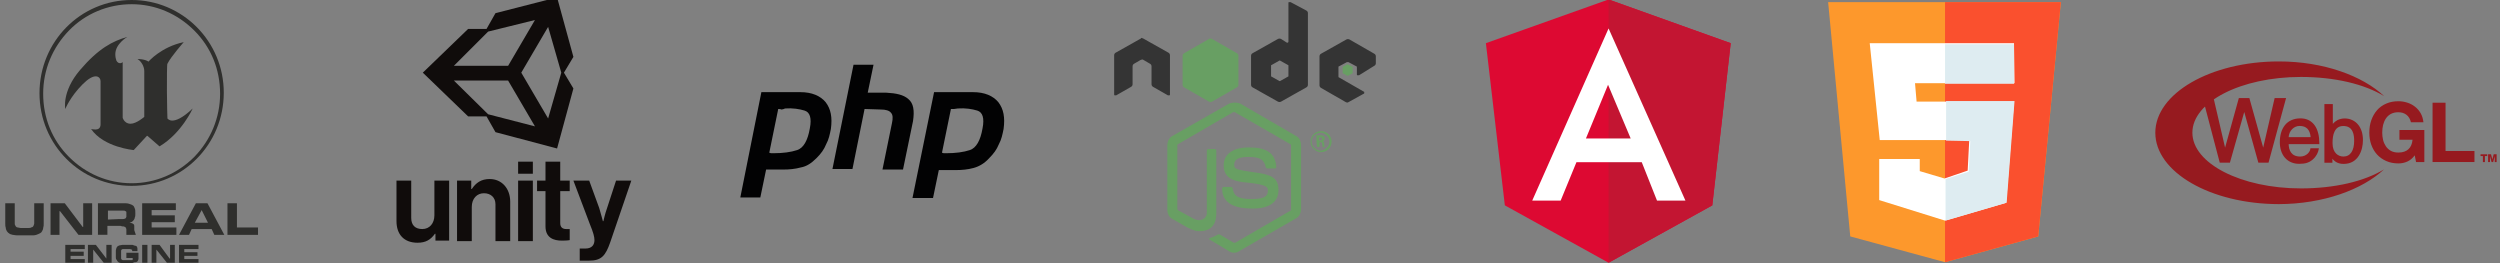 <?xml version="1.0" encoding="utf-8"?>
<!-- Generator: Adobe Illustrator 24.0.1, SVG Export Plug-In . SVG Version: 6.00 Build 0)  -->
<svg version="1.1" id="Layer_1" xmlns="http://www.w3.org/2000/svg" xmlns:xlink="http://www.w3.org/1999/xlink" x="0px" y="0px"
	 width="474.8px" height="50px" viewBox="0 0 474.8 50" style="enable-background:new 0 0 474.8 50;" xml:space="preserve">
<rect x="0" y="0" width="474.8" height="50" fill="#808080" stroke="none"/>
<style type="text/css">
	.st0{clip-path:url(#SVGID_3_);}
	.st1{clip-path:url(#SVGID_5_);fill:#2F2F2D;}
	.st2{clip-path:url(#SVGID_7_);}
	.st3{clip-path:url(#SVGID_9_);fill:#2F2F2D;}
	.st4{clip-path:url(#SVGID_11_);}
	.st5{clip-path:url(#SVGID_13_);fill:#2F2F2D;}
	.st6{clip-path:url(#SVGID_15_);}
	.st7{clip-path:url(#SVGID_17_);fill:#2F2F2D;}
	.st8{clip-path:url(#SVGID_19_);}
	.st9{clip-path:url(#SVGID_21_);fill:#2F2F2D;}
	.st10{clip-path:url(#SVGID_23_);}
	.st11{clip-path:url(#SVGID_25_);enable-background:new    ;}
	.st12{clip-path:url(#SVGID_27_);}
	.st13{clip-path:url(#SVGID_29_);}
	.st14{clip-path:url(#SVGID_31_);fill:#2F2F2D;}
	.st15{clip-path:url(#SVGID_33_);}
	.st16{clip-path:url(#SVGID_35_);}
	.st17{clip-path:url(#SVGID_37_);fill:#2F2F2D;}
	.st18{clip-path:url(#SVGID_39_);}
	.st19{clip-path:url(#SVGID_41_);fill:#2F2F2D;}
	.st20{clip-path:url(#SVGID_43_);}
	.st21{clip-path:url(#SVGID_45_);fill:#2F2F2D;}
	.st22{clip-path:url(#SVGID_47_);}
	.st23{clip-path:url(#SVGID_49_);fill:#2F2F2D;}
	.st24{clip-path:url(#SVGID_51_);}
	.st25{clip-path:url(#SVGID_53_);fill:#2F2F2D;}
	.st26{clip-path:url(#SVGID_55_);}
	.st27{clip-path:url(#SVGID_57_);fill:#2F2F2D;}
	.st28{clip-path:url(#SVGID_59_);}
	.st29{clip-path:url(#SVGID_61_);fill:#2F2F2D;}
	.st30{clip-path:url(#SVGID_63_);}
	.st31{clip-path:url(#SVGID_65_);fill:#2F2F2D;}
	.st32{fill:#100C0B;}
	.st33{fill:#020203;}
	.st34{fill:#689F63;}
	.st35{fill-rule:evenodd;clip-rule:evenodd;fill:#343434;}
	.st36{fill-rule:evenodd;clip-rule:evenodd;fill:#689F63;}
	.st37{clip-path:url(#SVGID_67_);}
	.st38{fill:#DD0932;}
	.st39{fill:#C31532;}
	.st40{fill:#FFFFFF;}
	.st41{fill:#961A1F;}
	.st42{fill:#FD982C;}
	.st43{fill:#FA502E;}
	.st44{fill:#DEECF1;}
</style>
<g>
	<g>
		<g>
			<g>
				<g>
					<defs>
						<path id="SVGID_2_" d="M32.7,22.9c-0.6,0-0.9-0.4-0.9-0.4c0-0.2-0.1-2.7-0.1-5.2c0-2.6,0-5.2,0.1-5.2c0.7-1.4,3.1-4.1,3.1-4.1
							c-4.3,0.9-6.7,3.7-6.7,3.7c-0.7-0.5-2.1-0.5-2.1-0.5c0.7,0.4,1.3,1.4,1.3,2.3v8.7c0,0-1.5,1.3-2.6,1.3c-0.7,0-1.1-0.4-1.3-0.7
							c-0.1-0.2-0.2-0.4-0.2-0.4V11.8C23.2,11.9,23,12,22.8,12s-0.5-0.1-0.7-0.5c-0.1-0.3-0.2-0.7-0.2-1.2c0-2,2.3-3.3,2.3-3.3
							c-2.8,0.8-5.5,2.2-9,6.3s-2.8,7.4-2.8,7.4s0.9-2.3,3.3-4.7c1.1-1.1,1.9-1.5,2.5-1.5s0.9,0.5,0.9,0.9v8.2c0,0.8-0.5,1-1,1
							c-0.4,0-0.8-0.1-0.8-0.1c2.4,3.5,8.1,4,8.1,4l2.5-2.7H28l2.3,2c4.2-2.5,6.3-7.2,6.3-7.2C34.6,22.5,33.4,22.9,32.7,22.9"/>
					</defs>
					<clipPath id="SVGID_3_">
						<use xlink:href="#SVGID_2_"  style="overflow:visible;"/>
					</clipPath>
					<g class="st0">
						<g>
							<g>
								<g>
									<defs>
										<rect id="SVGID_4_" x="-9.2" y="-20.2" width="148.8" height="99.2"/>
									</defs>
									<clipPath id="SVGID_5_">
										<use xlink:href="#SVGID_4_"  style="overflow:visible;"/>
									</clipPath>
									<rect x="11.9" y="6.7" class="st1" width="24.8" height="21.8"/>
								</g>
							</g>
						</g>
					</g>
				</g>
			</g>
		</g>
	</g>
	<g>
		<g>
			<g>
				<g>
					<defs>
						<path id="SVGID_6_" d="M25,0.8c4.5,0,8.7,1.8,11.9,5s4.9,7.4,4.9,12s-1.8,8.8-4.9,12c-3.2,3.2-7.4,5-11.9,5s-8.7-1.8-11.9-5
							s-4.9-7.4-4.9-12S10,9,13.1,5.8S20.5,0.8,25,0.8 M25,0C15.3,0,7.5,7.9,7.5,17.7S15.3,35.3,25,35.3s17.5-7.9,17.5-17.7
							C42.5,7.9,34.7,0,25,0"/>
					</defs>
					<clipPath id="SVGID_7_">
						<use xlink:href="#SVGID_6_"  style="overflow:visible;"/>
					</clipPath>
					<g class="st2">
						<g>
							<g>
								<g>
									<defs>
										<rect id="SVGID_8_" x="-9.2" y="-20.2" width="148.8" height="99.2"/>
									</defs>
									<clipPath id="SVGID_9_">
										<use xlink:href="#SVGID_8_"  style="overflow:visible;"/>
									</clipPath>
									<rect x="7.2" y="-0.3" class="st3" width="35.6" height="35.8"/>
								</g>
							</g>
						</g>
					</g>
				</g>
			</g>
		</g>
	</g>
	<g>
		<g>
			<g>
				<g>
					<defs>
						<polygon id="SVGID_10_" points="16.1,49.9 12.4,49.9 12.4,46.5 16.1,46.5 16.1,47.3 13.4,47.3 13.4,47.8 15.9,47.8 15.9,48.6 
							13.4,48.6 13.4,49.2 16.1,49.2 						"/>
					</defs>
					<clipPath id="SVGID_11_">
						<use xlink:href="#SVGID_10_"  style="overflow:visible;"/>
					</clipPath>
					<g class="st4">
						<g>
							<g>
								<g>
									<defs>
										<rect id="SVGID_12_" x="-9.2" y="-20.2" width="148.8" height="99.2"/>
									</defs>
									<clipPath id="SVGID_13_">
										<use xlink:href="#SVGID_12_"  style="overflow:visible;"/>
									</clipPath>
									<rect x="12.1" y="46.3" class="st5" width="4.2" height="3.9"/>
								</g>
							</g>
						</g>
					</g>
				</g>
			</g>
		</g>
	</g>
	<g>
		<g>
			<g>
				<g>
					<defs>
						<polygon id="SVGID_14_" points="21.2,49.9 19.7,49.9 17.7,47.4 17.7,47.4 17.7,49.9 16.7,49.9 16.7,46.5 18.2,46.5 20.2,49.1 
							20.2,49.1 20.2,46.5 21.2,46.5 						"/>
					</defs>
					<clipPath id="SVGID_15_">
						<use xlink:href="#SVGID_14_"  style="overflow:visible;"/>
					</clipPath>
					<g class="st6">
						<g>
							<g>
								<g>
									<defs>
										<rect id="SVGID_16_" x="-9.2" y="-20.2" width="148.8" height="99.2"/>
									</defs>
									<clipPath id="SVGID_17_">
										<use xlink:href="#SVGID_16_"  style="overflow:visible;"/>
									</clipPath>
									<rect x="16.5" y="46.3" class="st7" width="5" height="3.9"/>
								</g>
							</g>
						</g>
					</g>
				</g>
			</g>
		</g>
	</g>
	<g>
		<g>
			<g>
				<g>
					<defs>
						<path id="SVGID_18_" d="M24.2,50c-0.3,0-0.6,0-0.8,0c-0.2,0-0.4,0-0.6-0.1c-0.2,0-0.3-0.1-0.4-0.2s-0.2-0.2-0.2-0.3
							C22,49.2,22,49.1,22,48.9c0-0.2,0-0.4,0-0.6v-0.1c0-0.3,0-0.5,0-0.6c0-0.2,0.1-0.3,0.1-0.5c0.1-0.1,0.1-0.2,0.2-0.3
							s0.2-0.1,0.4-0.2c0.2,0,0.4-0.1,0.6-0.1s0.5,0,0.8,0h0.1c0.3,0,0.5,0,0.7,0s0.4,0,0.5,0.1c0.1,0,0.3,0.1,0.4,0.1
							s0.2,0.1,0.2,0.2c0.1,0.1,0.1,0.2,0.1,0.3s0,0.3,0,0.4v0.1h-1l0,0c0-0.1,0-0.1,0-0.2c0-0.1-0.1-0.1-0.1-0.1
							c-0.1,0-0.2-0.1-0.3-0.1c-0.1,0-0.3,0-0.5,0h-0.1c-0.2,0-0.4,0-0.5,0s-0.3,0-0.3,0l-0.2,0.1c0,0-0.1,0.1-0.1,0.2
							c0,0.1,0,0.1,0,0.3c0,0.1,0,0.2,0,0.4v0.1c0,0.1,0,0.3,0,0.4c0,0.1,0,0.2,0,0.3s0.1,0.1,0.1,0.2c0,0,0.1,0.1,0.2,0.1
							s0.2,0,0.3,0c0.1,0,0.3,0,0.5,0h0.1c0.1,0,0.3,0,0.4,0s0.2,0,0.3,0c0.1,0,0.1,0,0.2,0c0,0,0.1,0,0.1-0.1s0-0.1,0-0.1v-0.1V49
							H24v-1h2.3v0.8c0,0.2,0,0.3,0,0.4s-0.1,0.2-0.1,0.3c-0.1,0.1-0.1,0.2-0.2,0.2c-0.1,0.1-0.2,0.1-0.4,0.1S25.2,50,25,50
							S24.5,50,24.2,50L24.2,50L24.2,50z"/>
					</defs>
					<clipPath id="SVGID_19_">
						<use xlink:href="#SVGID_18_"  style="overflow:visible;"/>
					</clipPath>
					<g class="st8">
						<g>
							<g>
								<g>
									<defs>
										<rect id="SVGID_20_" x="-9.2" y="-20.2" width="148.8" height="99.2"/>
									</defs>
									<clipPath id="SVGID_21_">
										<use xlink:href="#SVGID_20_"  style="overflow:visible;"/>
									</clipPath>
									<rect x="21.7" y="46.2" class="st9" width="4.8" height="4"/>
								</g>
							</g>
						</g>
					</g>
				</g>
			</g>
		</g>
	</g>
	<g>
		<g>
			<g>
				<g>
					<defs>
						<rect id="SVGID_22_" x="1" y="38.6" width="48" height="11.4"/>
					</defs>
					<clipPath id="SVGID_23_">
						<use xlink:href="#SVGID_22_"  style="overflow:visible;"/>
					</clipPath>
					<g class="st10">
						<g>
							<g>
								<g>
									<defs>
										<rect id="SVGID_24_" x="-9.2" y="-20.2" width="148.8" height="99.2"/>
									</defs>
									<clipPath id="SVGID_25_">
										<use xlink:href="#SVGID_24_"  style="overflow:visible;"/>
									</clipPath>
									<g class="st11">
										<g>
											<g>
												<g>
													<g>
														<defs>
															<rect id="SVGID_26_" x="28.7" y="46.5" width="9" height="3.5"/>
														</defs>
														<clipPath id="SVGID_27_">
															<use xlink:href="#SVGID_26_"  style="overflow:visible;"/>
														</clipPath>
														<g class="st12">
															<g>
																<g>
																	<g>
																		<defs>
																			<polygon id="SVGID_28_" points="33.2,49.9 31.7,49.9 29.7,47.4 29.7,47.4 29.7,49.9 28.8,49.9 28.8,46.5 
																				30.3,46.5 32.2,49.1 32.3,49.1 32.3,46.5 33.2,46.5 																			"/>
																		</defs>
																		<clipPath id="SVGID_29_">
																			<use xlink:href="#SVGID_28_"  style="overflow:visible;"/>
																		</clipPath>
																		<g class="st13">
																			<g>
																				<g>
																					<g>
																						<defs>
																							<rect id="SVGID_30_" x="1" y="38.6" width="48" height="11.4"/>
																						</defs>
																						<clipPath id="SVGID_31_">
																							<use xlink:href="#SVGID_30_"  style="overflow:visible;"/>
																						</clipPath>
																						<rect x="28.5" y="46.3" class="st14" width="5" height="3.9"/>
																					</g>
																				</g>
																			</g>
																		</g>
																	</g>
																</g>
															</g>
														</g>
													</g>
												</g>
											</g>
											<g>
												<g>
													<g>
														<defs>
															<rect id="SVGID_32_" x="28.7" y="46.5" width="9" height="3.5"/>
														</defs>
														<clipPath id="SVGID_33_">
															<use xlink:href="#SVGID_32_"  style="overflow:visible;"/>
														</clipPath>
														<g class="st15">
															<g>
																<g>
																	<g>
																		<defs>
																			<polygon id="SVGID_34_" points="37.7,49.9 34,49.9 34,46.5 37.7,46.5 37.7,47.3 35,47.3 35,47.9 37.5,47.9 
																				37.5,48.6 35,48.6 35,49.2 37.7,49.2 																			"/>
																		</defs>
																		<clipPath id="SVGID_35_">
																			<use xlink:href="#SVGID_34_"  style="overflow:visible;"/>
																		</clipPath>
																		<g class="st16">
																			<g>
																				<g>
																					<g>
																						<defs>
																							<rect id="SVGID_36_" x="1" y="38.6" width="48" height="11.4"/>
																						</defs>
																						<clipPath id="SVGID_37_">
																							<use xlink:href="#SVGID_36_"  style="overflow:visible;"/>
																						</clipPath>
																						<rect x="33.8" y="46.3" class="st17" width="4.2" height="3.9"/>
																					</g>
																				</g>
																			</g>
																		</g>
																	</g>
																</g>
															</g>
														</g>
													</g>
												</g>
											</g>
										</g>
									</g>
								</g>
							</g>
						</g>
					</g>
				</g>
			</g>
		</g>
	</g>
	<g>
		<g>
			<g>
				<g>
					<defs>
						<path id="SVGID_38_" d="M4.6,44.7c-0.5,0-0.9,0-1.3,0s-0.7-0.1-0.9-0.1c-0.3-0.1-0.5-0.1-0.7-0.3c-0.2-0.1-0.3-0.3-0.4-0.4
							c-0.1-0.2-0.2-0.4-0.2-0.6C1,43,1,42.8,1,42.5v-3.9h1.8v3.3c0,0.2,0,0.4,0,0.5s0,0.3,0.1,0.4c0,0.1,0.1,0.2,0.2,0.3
							c0.1,0.1,0.2,0.1,0.3,0.1s0.3,0.1,0.5,0.1s0.4,0,0.7,0h0.1c0.3,0,0.5,0,0.7,0s0.4,0,0.5-0.1c0.1,0,0.3-0.1,0.3-0.1
							C6.3,43,6.3,43,6.4,42.8c0-0.1,0.1-0.2,0.1-0.4c0-0.1,0-0.3,0-0.5v-3.3h1.8v3.9c0,0.3,0,0.5-0.1,0.8c0,0.2-0.1,0.4-0.2,0.6
							s-0.2,0.3-0.4,0.4c-0.2,0.1-0.4,0.2-0.7,0.3c-0.3,0.1-0.6,0.1-0.9,0.1C5.6,44.7,5.2,44.7,4.6,44.7C4.7,44.7,4.6,44.7,4.6,44.7
							z"/>
					</defs>
					<clipPath id="SVGID_39_">
						<use xlink:href="#SVGID_38_"  style="overflow:visible;"/>
					</clipPath>
					<g class="st18">
						<g>
							<g>
								<g>
									<defs>
										<rect id="SVGID_40_" x="-9.2" y="-20.2" width="148.8" height="99.2"/>
									</defs>
									<clipPath id="SVGID_41_">
										<use xlink:href="#SVGID_40_"  style="overflow:visible;"/>
									</clipPath>
									<rect x="0.8" y="38.3" class="st19" width="7.9" height="6.6"/>
								</g>
							</g>
						</g>
					</g>
				</g>
			</g>
		</g>
	</g>
	<g>
		<g>
			<g>
				<g>
					<defs>
						<polygon id="SVGID_42_" points="17.5,44.6 14.9,44.6 11.4,40.1 11.3,40.1 11.3,44.6 9.6,44.6 9.6,38.6 12.3,38.6 15.7,43.1 
							15.8,43.1 15.8,38.6 17.5,38.6 						"/>
					</defs>
					<clipPath id="SVGID_43_">
						<use xlink:href="#SVGID_42_"  style="overflow:visible;"/>
					</clipPath>
					<g class="st20">
						<g>
							<g>
								<g>
									<defs>
										<rect id="SVGID_44_" x="-9.2" y="-20.2" width="148.8" height="99.2"/>
									</defs>
									<clipPath id="SVGID_45_">
										<use xlink:href="#SVGID_44_"  style="overflow:visible;"/>
									</clipPath>
									<rect x="9.4" y="38.3" class="st21" width="8.4" height="6.5"/>
								</g>
							</g>
						</g>
					</g>
				</g>
			</g>
		</g>
	</g>
	<g>
		<g>
			<g>
				<g>
					<defs>
						<path id="SVGID_46_" d="M25.8,44.6H24v-0.5c0-0.2,0-0.3,0-0.5c0-0.1,0-0.2-0.1-0.3c0-0.1-0.1-0.2-0.2-0.2
							C23.6,43,23.5,43,23.4,43s-0.3,0-0.5-0.1c-0.2,0-0.4,0-0.7,0h-1.8v1.7h-1.8v-6h4.7c0.5,0,0.9,0,1.2,0.1
							c0.3,0.1,0.6,0.2,0.7,0.3c0.2,0.1,0.3,0.3,0.4,0.6c0.1,0.2,0.1,0.5,0.1,0.9v0.2c0,0.2,0,0.4-0.1,0.6c0,0.2-0.1,0.3-0.2,0.5
							c-0.1,0.1-0.2,0.2-0.3,0.3s-0.3,0.1-0.5,0.2l0,0c0.2,0,0.4,0.1,0.5,0.1c0.1,0.1,0.2,0.1,0.3,0.2c0.1,0.1,0.1,0.3,0.1,0.4
							s0,0.4,0,0.7L25.8,44.6L25.8,44.6z M22.7,41.6c0.3,0,0.5,0,0.7,0s0.3-0.1,0.4-0.1c0.1-0.1,0.1-0.1,0.2-0.3c0-0.1,0-0.3,0-0.4
							v-0.1c0-0.2,0-0.3,0-0.4c0-0.1-0.1-0.2-0.2-0.2C23.7,40,23.6,40,23.4,40s-0.4,0-0.7,0h-2.2v1.7L22.7,41.6L22.7,41.6z"/>
					</defs>
					<clipPath id="SVGID_47_">
						<use xlink:href="#SVGID_46_"  style="overflow:visible;"/>
					</clipPath>
					<g class="st22">
						<g>
							<g>
								<g>
									<defs>
										<rect id="SVGID_48_" x="-9.2" y="-20.2" width="148.8" height="99.2"/>
									</defs>
									<clipPath id="SVGID_49_">
										<use xlink:href="#SVGID_48_"  style="overflow:visible;"/>
									</clipPath>
									<rect x="18.5" y="38.3" class="st23" width="7.6" height="6.5"/>
								</g>
							</g>
						</g>
					</g>
				</g>
			</g>
		</g>
	</g>
	<g>
		<g>
			<g>
				<g>
					<defs>
						<polygon id="SVGID_50_" points="33.5,44.6 27,44.6 27,38.6 33.4,38.6 33.4,39.9 28.8,39.9 28.8,40.9 33.2,40.9 33.2,42.2 
							28.8,42.2 28.8,43.2 33.5,43.2 						"/>
					</defs>
					<clipPath id="SVGID_51_">
						<use xlink:href="#SVGID_50_"  style="overflow:visible;"/>
					</clipPath>
					<g class="st24">
						<g>
							<g>
								<g>
									<defs>
										<rect id="SVGID_52_" x="-9.2" y="-20.2" width="148.8" height="99.2"/>
									</defs>
									<clipPath id="SVGID_53_">
										<use xlink:href="#SVGID_52_"  style="overflow:visible;"/>
									</clipPath>
									<rect x="26.7" y="38.3" class="st25" width="7" height="6.5"/>
								</g>
							</g>
						</g>
					</g>
				</g>
			</g>
		</g>
	</g>
	<g>
		<g>
			<g>
				<g>
					<defs>
						<path id="SVGID_54_" d="M42.6,44.6h-1.9l-0.5-1.1h-3.8l-0.5,1.1H34l3.2-6h2.2L42.6,44.6z M39.5,42.3l-1.2-2.4l0,0L37,42.3
							H39.5z"/>
					</defs>
					<clipPath id="SVGID_55_">
						<use xlink:href="#SVGID_54_"  style="overflow:visible;"/>
					</clipPath>
					<g class="st26">
						<g>
							<g>
								<g>
									<defs>
										<rect id="SVGID_56_" x="-9.2" y="-20.2" width="148.8" height="99.2"/>
									</defs>
									<clipPath id="SVGID_57_">
										<use xlink:href="#SVGID_56_"  style="overflow:visible;"/>
									</clipPath>
									<rect x="33.7" y="38.3" class="st27" width="9.2" height="6.5"/>
								</g>
							</g>
						</g>
					</g>
				</g>
			</g>
		</g>
	</g>
	<g>
		<g>
			<g>
				<g>
					<defs>
						<polygon id="SVGID_58_" points="49,44.6 43.2,44.6 43.2,38.6 45,38.6 45,43.2 49,43.2 						"/>
					</defs>
					<clipPath id="SVGID_59_">
						<use xlink:href="#SVGID_58_"  style="overflow:visible;"/>
					</clipPath>
					<g class="st28">
						<g>
							<g>
								<g>
									<defs>
										<rect id="SVGID_60_" x="-9.2" y="-20.2" width="148.8" height="99.2"/>
									</defs>
									<clipPath id="SVGID_61_">
										<use xlink:href="#SVGID_60_"  style="overflow:visible;"/>
									</clipPath>
									<rect x="43" y="38.3" class="st29" width="6.3" height="6.5"/>
								</g>
							</g>
						</g>
					</g>
				</g>
			</g>
		</g>
	</g>
	<g>
		<g>
			<g>
				<g>
					<defs>
						<rect id="SVGID_62_" x="27" y="46.5" width="1" height="3.4"/>
					</defs>
					<clipPath id="SVGID_63_">
						<use xlink:href="#SVGID_62_"  style="overflow:visible;"/>
					</clipPath>
					<g class="st30">
						<g>
							<g>
								<g>
									<defs>
										<rect id="SVGID_64_" x="-9.2" y="-20.2" width="148.8" height="99.2"/>
									</defs>
									<clipPath id="SVGID_65_">
										<use xlink:href="#SVGID_64_"  style="overflow:visible;"/>
									</clipPath>
									<rect x="26.7" y="46.3" class="st31" width="1.5" height="3.9"/>
								</g>
							</g>
						</g>
					</g>
				</g>
			</g>
		</g>
	</g>
</g>
<path id="path2" class="st32" d="M104.1,22.5L99,13.8l5.1-8.7l2.5,8.7L104.1,22.5z M92.7,21.7l-6.5-6.4h10.3l5.1,8.7L92.7,21.7z
	 M92.7,6l8.9-2.2l-5.1,8.7H86.2L92.7,6z M105.8-0.5l-11.7,3l-1.7,3h-3.5l-8.6,8.3l8.6,8.3h3.5l1.7,3l11.7,3.1l3.1-11.4l-1.8-3l1.8-3
	L105.8-0.5z M93,34c-1.6,0-2.6,0.7-3.4,1.9h-0.1v-1.6h-2.7v11.5h2.8v-6.5c0-1.6,1-2.6,2.3-2.6s2.2,0.8,2.2,2.1v7h2.8v-7.5
	C96.9,35.8,95.3,34,93,34z M82.5,40.9c0,1.5-0.9,2.6-2.3,2.6c-1.3,0-2.1-0.7-2.1-2.1v-7.1h-2.8V42c0,2.5,1.4,4.1,4,4.1
	c1.6,0,2.5-0.6,3.3-1.7h0.1v1.3h2.6V34.3h-2.8L82.5,40.9L82.5,40.9z M98.4,34.3h2.8v11.5h-2.8V34.3z M98.4,30.7h2.8V33h-2.8V30.7z
	 M117,34.3l-1.7,5.2c-0.4,1.1-0.7,2.5-0.7,2.5h-0.1c0,0-0.4-1.5-0.7-2.5l-1.9-5.2h-3l3.1,8.2c0.7,1.7,0.9,2.5,0.9,3.1
	c0,0.9-0.5,1.6-1.7,1.6h-1.1v2.3h1.8c2.3,0,3.1-0.9,4-3.5l4-11.7L117,34.3L117,34.3z M106.4,42.4v-6.1h1.8v-2h-1.8v-3.6h-2.8v3.6
	H102v2h1.6V43c0,2.2,1.6,2.7,3.1,2.7c1.2,0,1.5-0.1,1.5-0.1v-2.1h-0.7C106.9,43.5,106.4,43.2,106.4,42.4L106.4,42.4z"/>
<path class="st33" d="M144.6,17.5h7.4c2.2,0,3.8,0.7,4.8,1.9c1,1.3,1.3,2.9,1,5.1c-0.2,1-0.4,2-0.9,2.9c-0.4,1-1,1.8-1.8,2.6
	c-1,1-1.9,1.6-3,1.8c-1.1,0.3-2.2,0.4-3.3,0.4h-3.3l-1.1,5.3h-3.8L144.6,17.5L144.6,17.5 M147.8,20.7l-1.7,8.3
	c0.1,0,0.2,0.1,0.4,0.1s0.3,0,0.4,0c1.8,0,3.3-0.2,4.5-0.6s2-1.8,2.4-4.1c0.4-2,0-3.1-1-3.4s-2.2-0.5-3.7-0.4
	c-0.2,0.1-0.5,0.2-0.7,0.2C148.2,20.7,148,20.7,147.8,20.7L147.8,20.7"/>
<path class="st33" d="M162.1,12.3h3.8l-1.1,5.3h3.5c1.9,0.1,3.3,0.4,4.2,1.2c1,0.8,1.2,2.2,0.9,4.2l-1.9,9.2h-3.9l1.8-8.8
	c0.2-0.9,0.2-1.6-0.2-2c-0.3-0.4-1-0.6-1.9-0.6l-3.1-0.1l-2.3,11.4h-3.8L162.1,12.3L162.1,12.3"/>
<path class="st33" d="M177.4,17.5h7.4c2.2,0,3.8,0.7,4.8,1.9c1,1.3,1.3,2.9,1,5.1c-0.2,1-0.4,2-0.9,2.9c-0.4,1-1,1.8-1.8,2.6
	c-0.9,1-1.9,1.6-3,1.9c-1.1,0.3-2.2,0.4-3.3,0.4h-3.3l-1.1,5.3h-3.9L177.4,17.5L177.4,17.5 M180.6,20.7l-1.7,8.3
	c0.1,0,0.2,0.1,0.4,0.1s0.3,0,0.4,0c1.8,0,3.3-0.2,4.5-0.6s2-1.8,2.4-4.1c0.4-2,0-3.1-1-3.4s-2.2-0.5-3.7-0.4
	c-0.2,0-0.5,0.1-0.7,0.1S180.8,20.7,180.6,20.7L180.6,20.7"/>
<path class="st34" d="M234.4,48c-0.3,0-0.8-0.1-1-0.3l-3.5-2.1c-0.6-0.3-0.2-0.3-0.1-0.4c0.7-0.2,0.8-0.3,1.6-0.7c0.1,0,0.2,0,0.2,0
	l2.7,1.6c0.1,0,0.2,0,0.3,0l10.5-6.1c0.1,0,0.1-0.1,0.1-0.2V27.6c0-0.1-0.1-0.2-0.1-0.2l-10.6-6.1c-0.1,0-0.2,0-0.3,0l-10.5,6.1
	c-0.1,0-0.1,0.1-0.1,0.2v12.1c0,0.1,0.1,0.2,0.1,0.2l2.9,1.6c1.5,0.8,2.6-0.1,2.6-1V28.6c0-0.1,0.1-0.3,0.3-0.3h1.2
	c0.1,0,0.3,0.1,0.3,0.3v12c0,2.1-1.1,3.3-3.1,3.3c-0.6,0-1,0-2.4-0.7l-2.8-1.6c-0.7-0.3-1-1.1-1-1.8V27.6c0-0.8,0.4-1.5,1-1.8
	l10.7-6.1c0.7-0.3,1.5-0.3,2.2,0l10.5,6.1c0.7,0.3,1,1.1,1,1.8v12.1c0,0.8-0.4,1.5-1,1.8l-10.6,6.1C235.2,47.8,234.9,48,234.4,48"/>
<path class="st34" d="M237.7,39.6c-4.7,0-5.6-2.1-5.6-3.8c0-0.1,0.1-0.3,0.3-0.3h1.4c0.1,0,0.2,0.1,0.3,0.2c0.2,1.4,0.8,2.1,3.6,2.1
	c2.2,0,3.1-0.4,3.1-1.6c0-0.7-0.2-1.1-3.7-1.5c-2.9-0.2-4.7-0.9-4.7-3.3c0-2.1,1.7-3.4,4.8-3.4c3.4,0,5,1.1,5.2,3.7
	c0,0.1,0,0.1-0.1,0.2c0,0.1-0.1,0.1-0.2,0.1h-1.4c-0.1,0-0.2-0.1-0.3-0.2c-0.3-1.5-1.1-2-3.3-2c-2.4,0-2.7,0.8-2.7,1.5
	c0,0.8,0.3,0.9,3.6,1.4c3.3,0.4,4.8,1,4.8,3.3C242.9,38.3,241.1,39.7,237.7,39.6 M250.5,26.7h0.3c0.2,0,0.3-0.2,0.3-0.3
	c0-0.3-0.2-0.3-0.3-0.3h-0.3V26.7z M250,25.7h0.8c0.2,0,0.8,0,0.8,0.6c0,0.4-0.2,0.4-0.4,0.6c0.3,0,0.3,0.2,0.3,0.4
	c0,0.2,0,0.4,0.1,0.6h-0.4c0-0.1-0.1-0.7-0.1-0.7c0-0.1-0.1-0.2-0.2-0.2h-0.3v0.9h-0.4C250,27.9,250,25.7,250,25.7z M249.1,26.9
	c0,0.9,0.8,1.7,1.7,1.7s1.7-0.8,1.7-1.7s-0.8-1.7-1.7-1.7C249.9,25.3,249.1,25.9,249.1,26.9 M252.9,26.9c0,1.1-0.9,2-2,2
	c-1,0-2-0.9-2-2s0.9-2,2-2C251.9,24.9,252.9,25.7,252.9,26.9"/>
<path class="st35" d="M222.2,10.5c0-0.2-0.1-0.4-0.3-0.5l-4.8-2.7c-0.1,0-0.1,0-0.2-0.1l0,0c-0.1,0-0.2,0-0.2,0.1l-4.8,2.7
	c-0.2,0.1-0.3,0.3-0.3,0.5v7.4c0,0.1,0,0.2,0.1,0.2s0.2,0,0.3,0l2.8-1.6c0.2-0.1,0.3-0.3,0.3-0.5v-3.4c0-0.2,0.1-0.4,0.3-0.5
	l1.2-0.7c0.1,0,0.2-0.1,0.3-0.1s0.2,0,0.3,0.1l1.2,0.7c0.2,0.1,0.3,0.3,0.3,0.5V16c0,0.2,0.1,0.4,0.3,0.5l2.8,1.6c0.1,0,0.2,0,0.3,0
	s0.1-0.1,0.1-0.2L222.2,10.5L222.2,10.5z M244.7,14.4v0.1l-1.6,0.9H243l-1.6-0.9c0,0,0,0,0-0.1v-1.9v-0.1l1.6-0.9h0.1l1.6,0.9
	c0,0,0,0,0,0.1L244.7,14.4L244.7,14.4z M245.1,0.4c-0.1,0-0.2,0-0.3,0s-0.1,0.1-0.1,0.2v7.3c0,0,0,0.1-0.1,0.2c0,0-0.1,0-0.2,0
	l-1.1-0.7c-0.2-0.1-0.4-0.1-0.6,0l-4.8,2.7c-0.2,0.1-0.3,0.3-0.3,0.5v5.5c0,0.2,0.1,0.4,0.3,0.5l4.8,2.7c0.2,0.1,0.4,0.1,0.6,0
	l4.8-2.7c0.2-0.1,0.3-0.3,0.3-0.5V2.5c0-0.2-0.1-0.4-0.3-0.5L245.1,0.4z M261,12.5c0.2-0.1,0.3-0.3,0.3-0.5v-1.3
	c0-0.2-0.1-0.4-0.3-0.5l-4.7-2.7c-0.2-0.1-0.4-0.1-0.6,0l-4.8,2.7c-0.2,0.1-0.3,0.3-0.3,0.5v5.5c0,0.2,0.1,0.4,0.3,0.5l4.7,2.7
	c0.2,0.1,0.4,0.1,0.5,0l2.9-1.6c0.1,0,0.1-0.1,0.1-0.2s0-0.2-0.1-0.2l-4.7-2.7c-0.1,0-0.1-0.1-0.1-0.2v-1.7c0-0.1,0-0.2,0.1-0.2
	l1.5-0.8c0.1,0,0.2,0,0.3,0l1.5,0.8c0.1,0,0.1,0.1,0.1,0.2v1.3c0,0.1,0,0.2,0.1,0.2s0.2,0,0.3,0L261,12.5z"/>
<path class="st36" d="M255.9,12.2C256,12.2,256,12.2,255.9,12.2l1,0.5c0,0,0,0,0,0.1v1v0.1l-0.9,0.5h-0.1l-0.9-0.5c0,0,0,0,0-0.1v-1
	v-0.1L255.9,12.2z"/>
<g>
	<g>
		<path id="SVGID_1_" class="st34" d="M229.6,7.4l-4.7,2.7c-0.2,0.1-0.3,0.3-0.3,0.5v5.5c0,0.2,0.1,0.4,0.3,0.5l4.7,2.7
			c0.2,0.1,0.4,0.1,0.6,0l4.7-2.7c0.2-0.1,0.3-0.3,0.3-0.5v-5.5c0-0.2-0.1-0.4-0.3-0.5l-4.7-2.7c-0.1,0-0.2-0.1-0.3-0.1
			C229.8,7.3,229.7,7.3,229.6,7.4"/>
	</g>
	<g>
		<g>
			<g>
				<g>
					<defs>
						<path id="SVGID_66_" d="M-5-483.9l-4.7,2.7c-0.2,0.1-0.3,0.3-0.3,0.5v5.5c0,0.2,0.1,0.4,0.3,0.5L-5-472c0.2,0.1,0.4,0.1,0.6,0
							l4.7-2.7c0.2-0.1,0.3-0.3,0.3-0.5v-5.5c0-0.2-0.1-0.4-0.3-0.5l-4.7-2.7c-0.1,0-0.2-0.1-0.3-0.1S-4.9-483.9-5-483.9"/>
					</defs>
					<clipPath id="SVGID_67_">
						<use xlink:href="#SVGID_66_"  style="overflow:visible;"/>
					</clipPath>
					<g transform="translate(-78.306 -164.016)" class="st37">
						<path class="st34" d="M318.3,173.7l-13.3-6.6l-6.9,14l13.3,6.6L318.3,173.7z"/>
					</g>
				</g>
			</g>
		</g>
	</g>
</g>
<g>
	<polygon class="st38" points="305.5,-0.1 305.5,-0.1 305.5,-0.1 282.2,8.2 285.8,39 305.5,49.9 305.5,49.9 305.5,49.9 325.2,39 
		328.7,8.2 	"/>
	<polygon class="st39" points="305.5,-0.1 305.5,5.5 305.5,5.4 305.5,30.8 305.5,30.8 305.5,49.9 305.5,49.9 325.2,39 328.7,8.2 	
		"/>
	<path class="st40" d="M305.5,5.4L291,38.1l0,0h5.4l0,0l3-7.3h12.4l2.9,7.3l0,0h5.4l0,0L305.5,5.4L305.5,5.4L305.5,5.4L305.5,5.4
		L305.5,5.4z M309.7,26.3h-8.5l4.2-10.2L309.7,26.3z"/>
</g>
<g id="g10" transform="matrix(1.333,0,0,-1.333,0,602.987)">
	<g id="g12" transform="scale(0.1)">
		<path id="path14" class="st41" d="M3543.7,4301.2h-3.3v-8.6h-2.9v8.6h-3.3v2.5h9.5L3543.7,4301.2L3543.7,4301.2"/>
		<path id="path16" class="st41" d="M3544.9,4303.7h4.2l1.9-7.4h0l1.9,7.4h4.2v-11.1h-2.7v8.4h0l-2.3-8.4h-2.2l-2.3,8.4h0v-8.4h-2.7
			V4303.7"/>
		<path id="path18" class="st41" d="M3429.5,4293.2c-4-1.7-8.1-2.5-12.2-2.5c-6.5,0-12.3,1.1-17.5,3.4c-5.2,2.3-9.5,5.4-13.1,9.3
			c-3.6,4-6.3,8.6-8.2,13.9c-1.9,5.3-2.8,11.1-2.8,17.3c0,6.3,0.9,12.2,2.8,17.6c1.9,5.4,4.6,10.1,8.1,14.2s7.9,7.2,13.1,9.5
			c5.2,2.3,11,3.4,17.5,3.4c4.3,0,8.5-0.7,12.6-2c4.1-1.3,7.7-3.2,11-5.8c3.3-2.5,6-5.7,8.1-9.4c2.1-3.7,3.4-8,3.9-12.8h-17.8
			c-1.1,4.7-3.2,8.3-6.4,10.7c-3.2,2.4-7,3.6-11.5,3.6c-4.2,0-7.7-0.8-10.7-2.4c-2.9-1.6-5.3-3.8-7.1-6.5c-1.8-2.7-3.1-5.8-4-9.3
			c-0.8-3.5-1.2-7.1-1.2-10.8c0-3.6,0.4-7,1.2-10.4c0.8-3.4,2.2-6.4,4-9.1c1.8-2.7,4.2-4.8,7.1-6.5c2.9-1.6,6.5-2.4,10.7-2.4
			c6.2,0,10.9,1.6,14.3,4.7c3.4,3.1,5.3,7.6,5.9,13.5h-18.7v13.9h35.5v-45.7h-11.8l-1.9,9.6
			C3437.2,4297.9,3433.5,4294.9,3429.5,4293.2"/>
		<path id="path20" class="st41" d="M3484.3,4377.2v-68.8h41.2v-15.7h-59.7v84.5H3484.3"/>
		<path id="path22" class="st41" d="M3396.6,4282.2c-28.4-17.3-70.9-27.1-118.3-27.1c-85.4,0-154.7,35.6-154.7,79.4
			c0,43.9,69.2,79.4,154.7,79.4c47.6,0,90.3-10,118.6-27.4c-31,29.1-86.5,49.5-150,49.5c-97.2,0-176.1-45.5-176.1-101.6
			c0-56.1,78.8-101.6,176-101.7C3310.2,4232.9,3365.6,4253.3,3396.6,4282.2"/>
		<path id="path24" class="st41" d="M3240.8,4383.8l-16.3-70.6l-19.7,70.6h-15l-19.6-70.6l-16.4,70.6h-15.4l24.2-92h14.5l20.4,72.2
			l20.1-72.2h14.5l25,92H3240.8"/>
		<path id="path26" class="st41" d="M3297.8,4345c-2.3,3.2-5.1,5.6-8.4,7.3c-3.4,1.7-7.4,2.6-11.8,2.6c-4.9,0-9.4-0.9-13.2-2.7
			c-3.6-1.7-6.8-4.1-9.2-7.3c-4.6-5.9-7-14.2-7-24c0-4.4,0.6-8.5,1.8-12.2c1.2-3.7,3-7,5.4-9.8c4.9-5.7,12-8.8,20.4-8.8
			c4.4,0,8,0.5,11,1.4c2.6,0.8,4.4,1.9,5.8,2.8c1.8,1.2,3.5,2.7,5,4.4c1.3,1.5,2.4,3.1,3.4,4.9c1.7,3.2,2.5,6.1,2.7,7.7l0.1,1h-12
			l-0.1-0.9c-0.3-3.9-5.4-10.9-14.5-10.9c-13,0-16.2,9.4-16.4,17.7h43.7v0.9c0,5.4-0.5,10.2-1.6,14.5
			C3301.7,4338.2,3300,4342,3297.8,4345L3297.8,4345z M3276.3,4344.1c9.7,0,14.8-5.2,15.8-15.9h-31.3
			C3261.2,4336.9,3268.1,4344.1,3276.3,4344.1"/>
		<path id="path28" class="st41" d="M3364.9,4336.2c-1.2,3.7-2.9,7-5.1,9.7c-2.3,2.8-5.1,5-8.3,6.5c-3.3,1.6-7.1,2.4-11.1,2.4h0
			c-3.7-0.1-7.1-0.9-10.1-2.4c-2.5-1.3-4.7-3.1-6.6-5.3v28.2h-12v-83.6h11.4v5.7c1-1.3,2.3-2.7,4-3.9c3.2-2.3,7.2-3.5,11.9-3.5
			c5,0,9.5,1.1,13.3,3.3c3.4,2,6.2,4.8,8.5,8.4c2,3.2,3.5,6.9,4.5,11c0.9,3.6,1.3,7.6,1.3,11.4
			C3366.6,4328.5,3366,4332.5,3364.9,4336.2z M3354.1,4322.6c0-6.6-1.3-12.1-3.8-15.9c-2.7-4.1-6.5-6.2-11.5-6.2
			c-7.2,0-15.5,5-15.5,19.1c0,6.8,0.8,12,2.6,15.9c2.5,5.7,6.6,8.5,12.7,8.5c6.5,0,10.8-2.5,13.2-7.8
			C3353.9,4331.9,3354.1,4326.7,3354.1,4322.6"/>
	</g>
</g>
<path class="st42" d="M347.2,0.4l4.2,44.5l18,4.9l17.7-4.9l4.3-44.5H347.2z"/>
<path class="st43" d="M369.4,0.4v49.4l17.7-4.9l4.3-44.5H369.4z"/>
<path class="st40" d="M382.6,15.8h-18.9l0.3,3.5h18.5L381,38.5l-11.6,3.4L356.9,38v-7.8h7.7v2.3l4.7,1.4l4.4-1.5l0.3-5.8h-17
	l-1.9-18.4h27.4L382.6,15.8L382.6,15.8z"/>
<g>
	<path class="st44" d="M369.4,8.4h13.1v7.5h-13.1V8.4z"/>
	<path class="st44" d="M374.2,26.8l-0.3,5.8l-4.4,1.4v7.9l11.6-3.4l1.5-19.3h-13v7.5L374.2,26.8L374.2,26.8z"/>
</g>
</svg>
